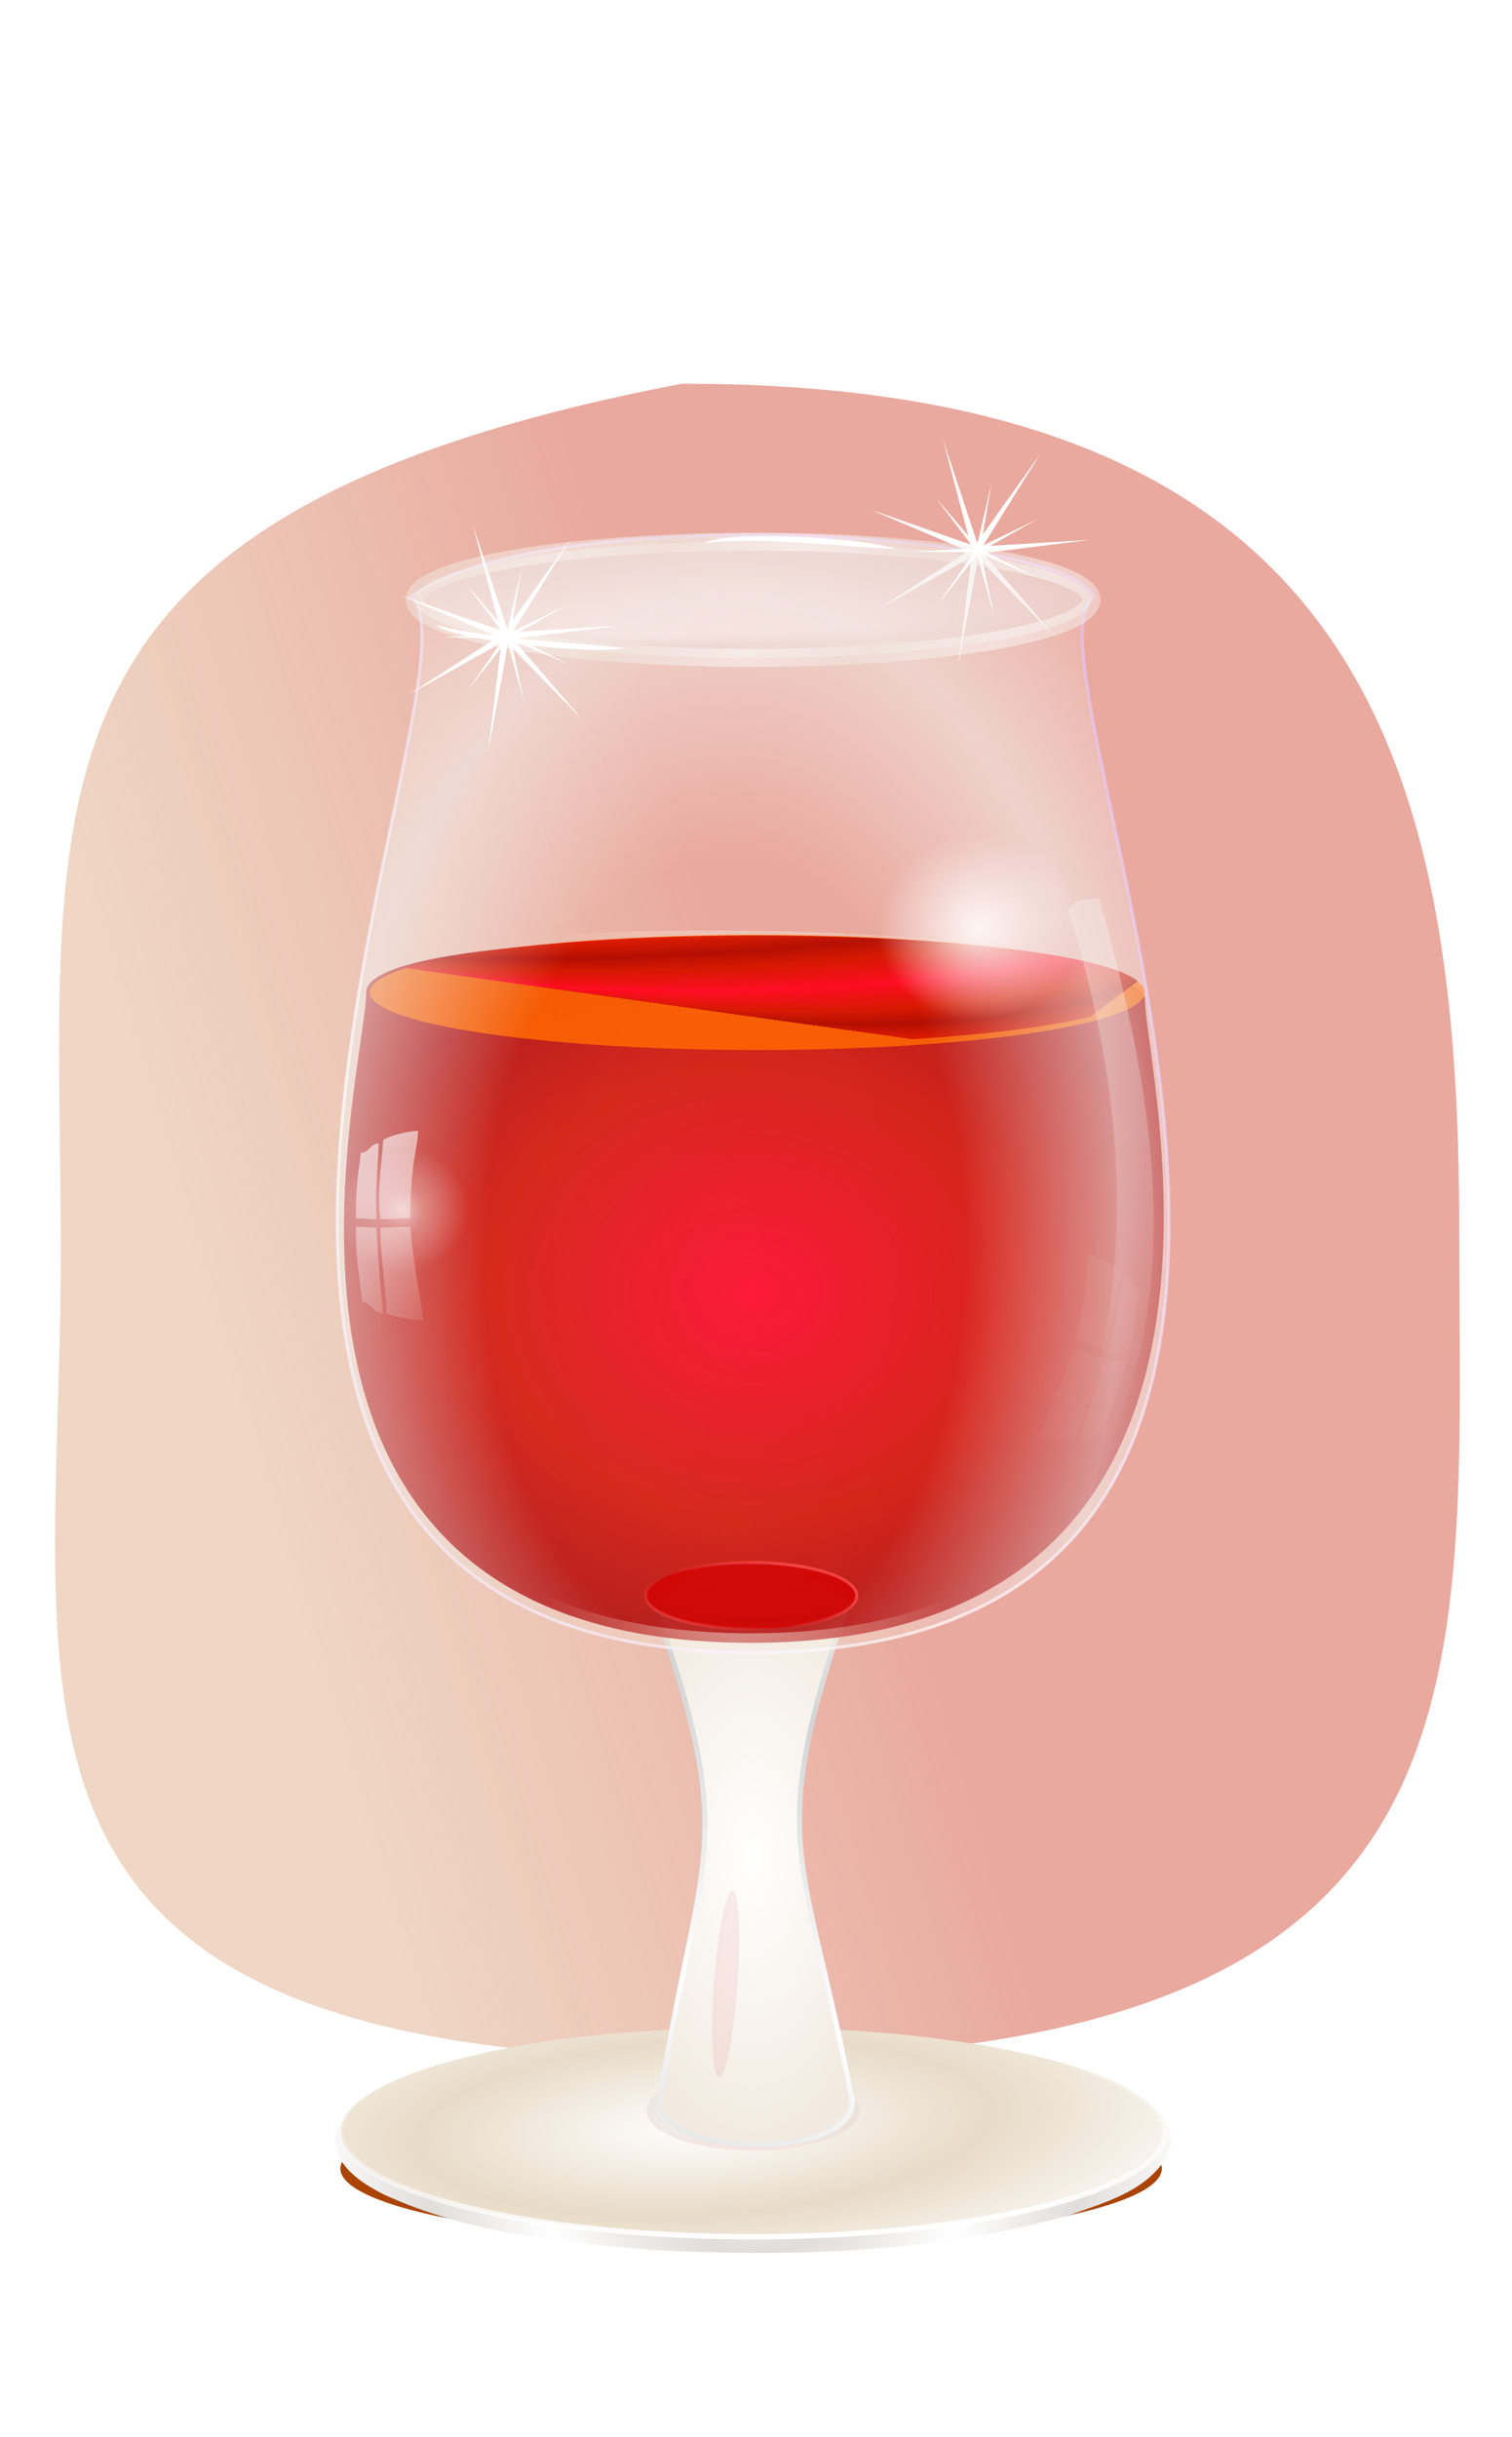 <?xml version="1.0" encoding="UTF-8"?>
<svg width="128.4mm" height="206.87mm" version="1.1" viewBox="0 0 128.4 206.87" xmlns="http://www.w3.org/2000/svg" xmlns:xlink="http://www.w3.org/1999/xlink">
<defs>
<linearGradient id="a">
<stop stop-color="#ff0027" offset="0"/>
<stop stop-color="#d10b00" stop-opacity=".965" offset=".607"/>
<stop stop-color="#a80002" stop-opacity=".98" offset="1"/>
</linearGradient>
<linearGradient id="b">
<stop stop-color="#fff" offset="0"/>
<stop stop-color="#f2eae0" offset="1"/>
</linearGradient>
<filter id="ae">
<feGaussianBlur stdDeviation="1.205"/>
</filter>
<filter id="ad" x="-.985" y="-1.364" width="2.971" height="3.729">
<feGaussianBlur stdDeviation="23.685"/>
</filter>
<filter id="ac">
<feGaussianBlur stdDeviation="0.161"/>
</filter>
<filter id="ab">
<feGaussianBlur stdDeviation="0.257"/>
</filter>
<filter id="c" x="-.007" y="-.11" width="1.014" height="1.22">
<feGaussianBlur stdDeviation="0.183"/>
</filter>
<filter id="aa">
<feGaussianBlur stdDeviation="0.769"/>
</filter>
<filter id="z" x="-.144" y="-.824" width="1.288" height="2.647">
<feGaussianBlur stdDeviation="16.886"/>
</filter>
<linearGradient id="q" x1="204.28" x2="227.29" y1="884" y2="836.11" gradientUnits="userSpaceOnUse">
<stop stop-color="#e9c6af" stop-opacity=".731" offset="0"/>
<stop stop-color="#e9a99e" offset="1"/>
</linearGradient>
<filter id="y">
<feGaussianBlur stdDeviation="0.767"/>
</filter>
<radialGradient id="j" cx="323.21" cy="787.88" r="141.66" gradientTransform="matrix(.649 -.039 .012 .198 86.076 581.78)" gradientUnits="userSpaceOnUse" spreadMethod="reflect">
<stop stop-color="#fff" offset="0"/>
<stop stop-color="#e8dbc7" offset="1"/>
</radialGradient>
<radialGradient id="i" cx="386.22" cy="294.55" r="113.1" fx="440.89" fy="509.03" gradientTransform="matrix(.647 -.036 .008 .128 123.17 333.01)" gradientUnits="userSpaceOnUse" xlink:href="#a" spreadMethod="reflect"/>
<radialGradient id="h" cx="244.26" cy="324.28" r="113.1" fx="251.28" fy="411.95" gradientTransform="matrix(1.324 1.5978e-7 0 .132 -34.339 192.98)" gradientUnits="userSpaceOnUse">
<stop stop-color="#fff" offset="0"/>
<stop stop-color="#f0eae8" offset="1"/>
</radialGradient>
<radialGradient id="g" cx="-568.92" cy="853.22" r="113.1" gradientTransform="matrix(.377 -.273 .159 .211 327.48 -99.136)" gradientUnits="userSpaceOnUse" xlink:href="#b" spreadMethod="reflect"/>
<radialGradient id="f" cx="106.82" cy="401.27" r="28.843" gradientTransform="matrix(1 0 0 .722 0 111.46)" gradientUnits="userSpaceOnUse" xlink:href="#a"/>
<linearGradient id="r" x1="309.29" x2="329.86" y1="415.1" y2="493.1" gradientUnits="userSpaceOnUse">
<stop stop-color="#fff" offset="0"/>
<stop stop-color="#fff" stop-opacity=".398" offset="1"/>
</linearGradient>
<radialGradient id="e" cx="-8.427" cy="368.57" r="66.212" gradientTransform="matrix(.482 0 0 .459 107 332.67)" gradientUnits="userSpaceOnUse">
<stop stop-color="#fff" offset="0"/>
<stop stop-color="#fff" stop-opacity="0" offset="1"/>
</radialGradient>
<radialGradient id="d" cx="-8.427" cy="368.57" r="66.212" gradientTransform="matrix(.314 0 0 .304 -84.425 362.58)" gradientUnits="userSpaceOnUse">
<stop stop-color="#fff" offset="0"/>
<stop stop-color="#fff" stop-opacity=".498" offset=".321"/>
<stop stop-color="#fff" stop-opacity="0" offset="1"/>
</radialGradient>
<linearGradient id="v" x1="311.35" x2="320.63" y1="580.02" y2="562.7" gradientTransform="matrix(1.204 0 0 .996 -65.439 .235)" gradientUnits="userSpaceOnUse" spreadMethod="reflect">
<stop stop-color="#f55" offset="0"/>
<stop stop-color="#f55" stop-opacity="0" offset="1"/>
</linearGradient>
<radialGradient id="p" cx="225.05" cy="455.25" r="136.82" gradientTransform="matrix(.927 .018 -.029 1.541 116.73 -259.57)" gradientUnits="userSpaceOnUse" spreadMethod="reflect">
<stop stop-color="#fff" stop-opacity=".01" offset="0"/>
<stop stop-color="#f8f7f6" stop-opacity="0" offset=".607"/>
<stop stop-color="#f2f0ed" stop-opacity=".814" offset="1"/>
</radialGradient>
<linearGradient id="u" x1="361.12" x2="546.29" y1="458.91" y2="253.42" gradientTransform="matrix(.996 0 0 1 -101.35 -1.119)" gradientUnits="userSpaceOnUse" spreadMethod="reflect">
<stop stop-color="#fff" offset="0"/>
<stop stop-color="#e5c0f5" offset="1"/>
</linearGradient>
<linearGradient id="t" x1="464.98" x2="404.17" y1="364.71" y2="495.89" gradientUnits="userSpaceOnUse">
<stop stop-color="#fff" offset="0"/>
<stop stop-color="#fff" stop-opacity="0" offset="1"/>
</linearGradient>
<radialGradient id="o" cx="424.19" cy="457.68" r="136.82" gradientTransform="matrix(1 0 0 .874 -103.07 57.694)" gradientUnits="userSpaceOnUse" xlink:href="#a"/>
<radialGradient id="n" cx="424.19" cy="427.77" r="133.77" fx="420.71" fy="461.62" gradientTransform="matrix(.57 .01 -.029 1.686 91.55 -286.66)" gradientUnits="userSpaceOnUse">
<stop stop-color="#ececec" offset="0"/>
<stop stop-color="#ffe5cd" stop-opacity="0" offset="1"/>
</radialGradient>
<radialGradient id="m" cx="422.68" cy="639.06" r="31.987" gradientTransform="matrix(1.43,2.2478e-6,-4.579e-6,2.936,-283.33,-1237.2)" gradientUnits="userSpaceOnUse" xlink:href="#b"/>
<linearGradient id="s" x1="422.68" x2="458.15" y1="684.36" y2="602.47" gradientTransform="matrix(.996 0 0 1 -99.846 -.005)" gradientUnits="userSpaceOnUse" spreadMethod="reflect">
<stop stop-color="#fff" offset="0"/>
<stop stop-color="#d3d5d5" offset="1"/>
</linearGradient>
<radialGradient id="l" cx="425.09" cy="720" r="32.658" gradientTransform="matrix(.713 9.6178e-7 -3.4632e-7 .21 18.259 568.58)" gradientUnits="userSpaceOnUse" spreadMethod="reflect">
<stop stop-color="#ffe5e0" offset="0"/>
<stop stop-color="#ccc" stop-opacity="0" offset="1"/>
</radialGradient>
<radialGradient id="k" cx="423.48" cy="721.8" r="134.36" gradientTransform="matrix(.234 -.119 .117 .241 137.63 605.98)" gradientUnits="userSpaceOnUse" spreadMethod="reflect">
<stop stop-color="#fff" offset="0"/>
<stop stop-color="#e0dddb" offset="1"/>
</radialGradient>
<linearGradient id="x" x1="309.29" x2="329.86" y1="415.1" y2="493.1" gradientUnits="userSpaceOnUse">
<stop stop-color="#fff" offset="0"/>
<stop stop-color="#fff" stop-opacity="0" offset="1"/>
</linearGradient>
<filter id="af" x="-.039" y="-.228" width="1.078" height="1.457" color-interpolation-filters="sRGB">
<feGaussianBlur stdDeviation="4.56"/>
</filter>
<linearGradient id="w" x1="329.69" x2="326.12" y1="761.41" y2="709.76" gradientUnits="userSpaceOnUse">
<stop stop-color="#fff" offset="0"/>
<stop stop-color="#fff" stop-opacity="0" offset="1"/>
</linearGradient>
</defs>
<g transform="translate(-25.155 -3.575)">
<g transform="matrix(.265 0 0 .265 3.987 -8.018)">
<path transform="matrix(1.603 0 0 11.205 -127.85 -9267.2)" d="m421.31 866.16c0 13.07 9.72 23.67-146.75 23.67-155.38 0-132.82-9.94-132.82-23.01 0-13.06-13.075-21.124 124.11-24.885 137.55-0.033 155.46 11.165 155.46 24.225z" fill="url(#q)" filter="url(#af)"/>
<path transform="matrix(1.175 .483 -.498 1.21 282.02 -23.511)" d="m153 138.13 6.268-26.136-4.608 26.48 24.342-11.396-23.575 12.907 24.087 11.926-24.79-10.384 5.693 26.267-7.338-25.856-16.987 20.829 15.64-21.858-26.876-0.294 26.841-1.4-16.527-21.196z" fill="#fff"/>
<ellipse transform="matrix(.937 0 0 .961 428.41 132.09)" cx="-115.08" cy="630.94" rx="140.47" ry="24.603" fill="#a40" filter="url(#z)"/>
<path d="m314.39 693.3c-35.39 0.966-71.37 3.336-105.05 15.826-8.34 3.804-19.48 7.995-21.9 18.664-0.95 9.744 8.58 15.43 15.44 18.939 27.35 12.572 57.62 15.501 87.07 17.82 44.68 2.248 90.2 0.926 133.61-11.524 10.79-3.926 23.63-7.384 30.23-18.369 4.16-7.842-2.63-16.04-8.82-19.549-22.7-13.05-48.9-16.142-74.08-19.366-18.78-1.912-37.65-2.665-56.5-2.441z" fill="url(#k)" stroke-width="1.008"/>
<ellipse cx="321.22" cy="726.77" rx="132.01" ry="33.51" fill="url(#j)" stroke="url(#w)" stroke-width="1.72" style="paint-order:markers fill stroke"/>
<path d="m355.36 720c0 6.98-15.29 12.63-34.14 12.63-18.84 0-34.14-5.65-34.14-12.63 0-6.97 15.3-12.63 34.14-12.63 18.85 0 34.14 5.66 34.14 12.63z" fill="url(#l)"/>
<path d="m289.36 557.33c18.71-16.25 39.45-16.25 62.21 0-26.69 78.11-13.96 78.69 1.52 159.94-0.92 17.55-55.12 18.07-62.21 1.52 12.85-82.54 26.45-82.39-1.52-161.46z" fill="url(#m)" stroke="url(#s)" stroke-linecap="round" stroke-width="1.597"/>
<path d="m197.24 361.59c0.476-25.164 249.55-20.042 249.56 2.51 0.009 22.29 47.795 206-126.31 205.91s-123.76-180.85-123.24-208.42z" fill="url(#o)" opacity=".861" stroke="url(#n)" stroke-linecap="round" stroke-width="6.1"/>
<ellipse transform="scale(1,-1)" cx="322.54" cy="-361.66" rx="124.16" ry="18.459" fill="#f60" opacity=".861" stroke-width=".994"/>
<ellipse cx="322.16" cy="360.79" rx="123.79" ry="17.333" fill="url(#i)" opacity=".861" stroke-width=".974"/>
<path d="m422.11 335.12c2.84-1.86 0.03-3.1 10.03-3.56 18.98 67.51 31.37 140.19-11.26 199.75l-4.7-0.59c13.36-35.39 37.81-94.83 5.93-195.6z" fill="url(#t)" filter="url(#ab)" opacity=".572"/>
<path d="m211.65 234.88c42.9-31.19 210.45-21.06 218.5 0-27.38 22.71 126.49 338.21-109.25 338.21-234.22 0-81.79-314.75-109.25-338.21z" fill="url(#p)" opacity=".708" stroke="url(#u)" stroke-linecap="round" stroke-width=".998"/>
<ellipse cx="321.22" cy="235.89" rx="108.42" ry="18.618" fill="url(#h)" opacity=".469" stroke="url(#g)" stroke-linecap="round" stroke-width="5.761"/>
<ellipse transform="matrix(.13 0 -.103 1.436 339.87 103.16)" cx="106.82" cy="401.27" rx="28.843" ry="20.831" fill="url(#f)" filter="url(#ad)" opacity=".258"/>
<path d="m354.43 554.93c0 5.86-15.14 10.62-33.8 10.62s-33.8-4.76-33.8-10.62 15.14-10.62 33.8-10.62 33.8 4.76 33.8 10.62z" fill="#d40000" opacity=".756" stroke="url(#v)" stroke-linecap="round" stroke-width=".986"/>
<path transform="matrix(.533 0 0 1.181 32.531 -97.928)" d="m305.8 432.66c-1.63 6.13-3.33 10.33-2.93 17.77 5.45 0 6.78 0.25 12.23 0.25-0.43-10.48 0.94-14.94 1.44-20.54-5.46 0-5.29 2.52-10.74 2.52zm13.51-3.58c-1.05 6.54-4.01 15.06-1.65 21.6 5.43 0 12.36-0.25 17.8-0.25 0.34-16.08 4.28-17.86 4.72-23.73-5.44 0-15.43 1.1-20.87 2.38zm-16.44 23.63c-0.66 7.53 2.77 15.57 3.85 20.49 5.45 0 6.56 3.01 12.02 3.01 0.35-4.1-0.08 1.41-3.64-23.25-5.45 0-6.78-0.25-12.23-0.25zm14.79 0.25c-0.47 6.54 3.22 16.71 3.63 23.25 5.01 1.06 16.71 1.88 22.15 1.88-1.6-5.5-5.09-11.94-7.98-25.38-5.44 0-12.37 0.25-17.8 0.25z" fill="url(#x)" filter="url(#ae)" opacity=".861"/>
<ellipse transform="matrix(.84 -.543 .612 .791 0 0)" cx="102.93" cy="501.74" rx="31.936" ry="30.374" fill="url(#e)" opacity=".861" stroke-width=".466"/>
<ellipse transform="matrix(.826 -.563 .592 .806 0 0)" cx="-87.069" cy="474.57" rx="20.778" ry="20.117" fill="url(#d)" opacity=".598" stroke-width=".306"/>
<path transform="matrix(.994 .108 -.108 .994 28.365 -22.797)" d="m279.86 245.38c-9.07 3.21-54.84 3.61-61.01-0.79 19.04 2.74 42.21 0.82 61.01 0.79z" fill="#fff" filter="url(#c)"/>
<path transform="matrix(.999 .045 .045 -.999 76.119 452.16)" d="m279.86 245.38c-9.07 3.21-54.84 3.61-61.01-0.79 19.04 2.74 42.21 0.82 61.01 0.79z" fill="#fff" filter="url(#c)"/>
<path transform="matrix(.74 0 0 .762 279.73 113.31)" d="m153 138.13 6.268-26.136-4.608 26.48 24.342-11.396-23.575 12.907 24.087 11.926-24.79-10.384 5.693 26.267-7.338-25.856-16.987 20.829 15.64-21.858-26.876-0.294 26.841-1.4-16.527-21.196z" fill="#fff" filter="url(#y)"/>
<path transform="matrix(.74 0 0 .762 129.1 140.78)" d="m153 138.13 6.268-26.136-4.608 26.48 24.342-11.396-23.575 12.907 24.087 11.926-24.79-10.384 5.693 26.267-7.338-25.856-16.987 20.829 15.64-21.858-26.876-0.294 26.841-1.4-16.527-21.196z" fill="#fff"/>
<path transform="matrix(1.175 .483 -.498 1.21 131.38 3.964)" d="m153 138.13 6.268-26.136-4.608 26.48 24.342-11.396-23.575 12.907 24.087 11.926-24.79-10.384 5.693 26.267-7.338-25.856-16.987 20.829 15.64-21.858-26.876-0.294 26.841-1.4-16.527-21.196z" fill="#fff" filter="url(#aa)"/>
<path transform="matrix(-.518 -.127 -.282 1.147 725.28 -.674)" d="m305.8 432.66c-1.63 6.13-3.33 10.33-2.93 17.77 5.45 0 6.78 0.25 12.23 0.25-0.43-10.48 0.94-14.94 1.44-20.54-5.46 0-5.29 2.52-10.74 2.52zm13.51-3.58c-1.05 6.54-4.01 15.06-1.65 21.6 5.43 0 12.36-0.25 17.8-0.25 0.34-16.08 4.28-17.86 4.72-23.73-5.44 0-15.43 1.1-20.87 2.38zm-16.44 23.63c-0.66 7.53 2.77 15.57 3.85 20.49 5.45 0 6.56 3.01 12.02 3.01 0.35-4.1-0.08 1.41-3.64-23.25-5.45 0-6.78-0.25-12.23-0.25zm14.79 0.25c-0.47 6.54 3.22 16.71 3.63 23.25 5.01 1.06 16.71 1.88 22.15 1.88-1.6-5.5-5.09-11.94-7.98-25.38-5.44 0-12.37 0.25-17.8 0.25z" fill="url(#r)" filter="url(#ac)" opacity=".239"/>
</g>
</g>
</svg>
